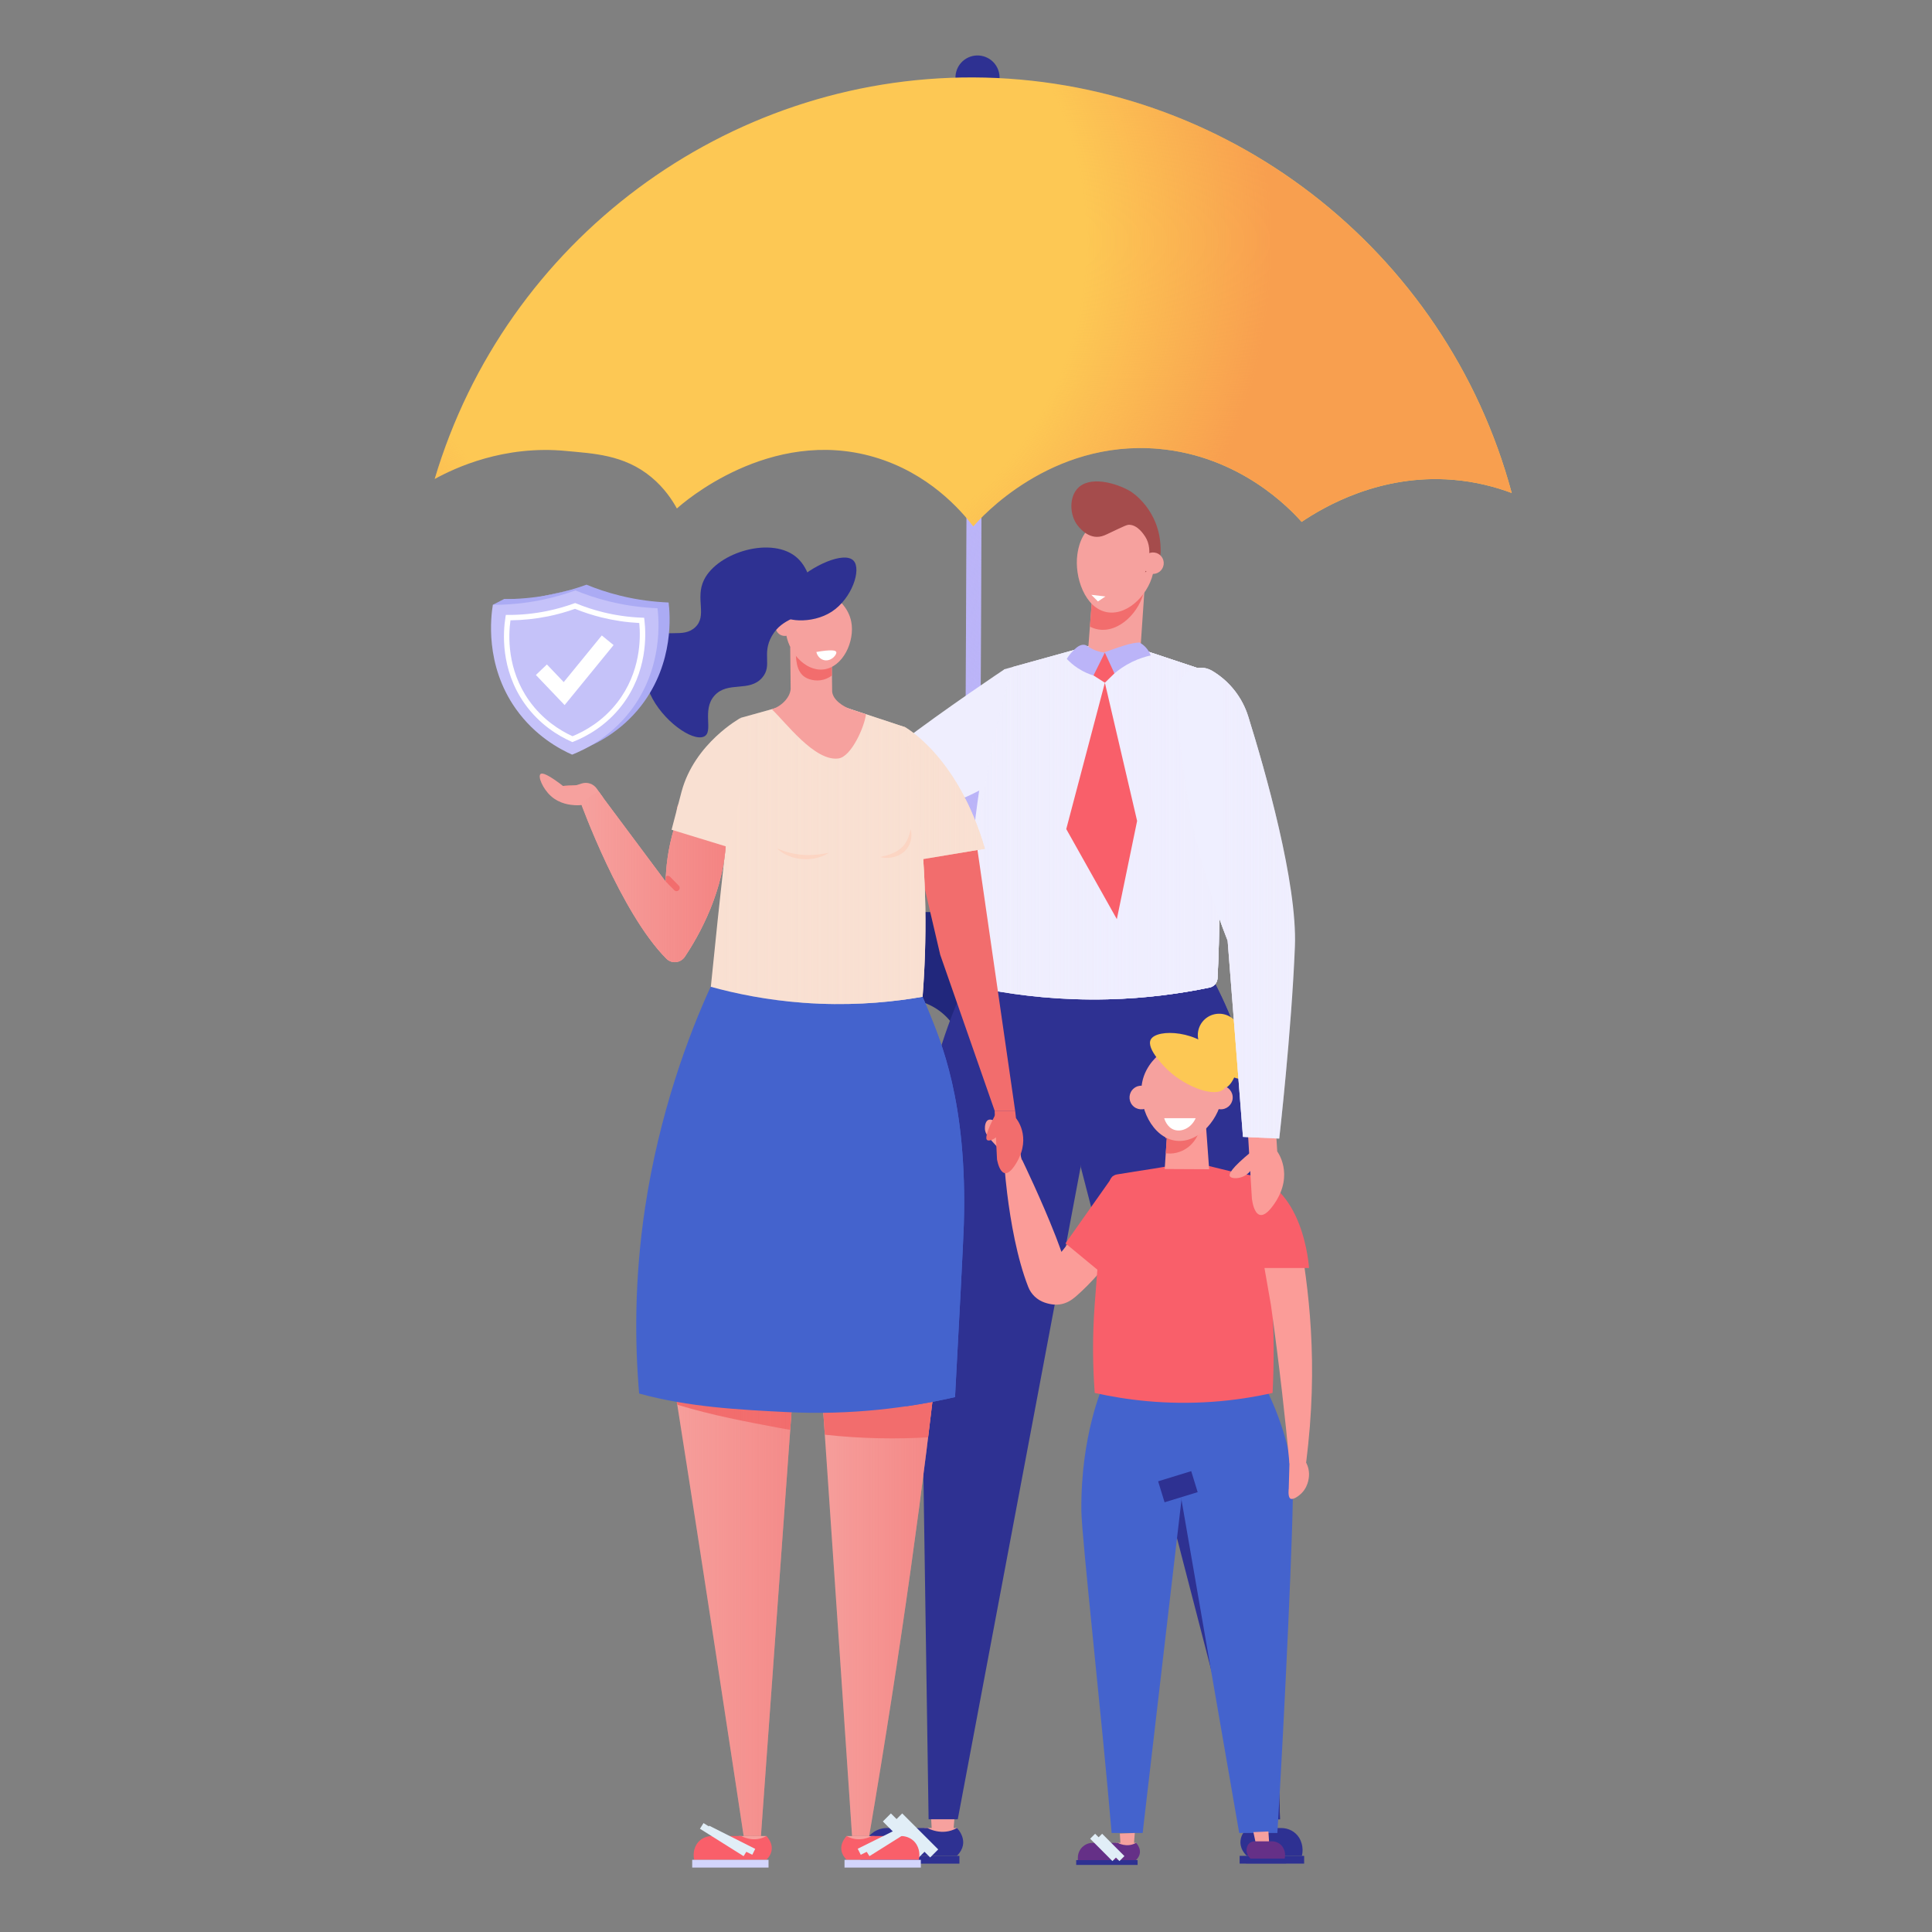 <svg width="120" height="120" viewBox="0 0 120 120" fill="none" xmlns="http://www.w3.org/2000/svg">
<rect x="0" y="0" width="120" height="120" fill="#808080" stroke="none"/>
<path d="M60.41 53.334L59.106 53.326L59.095 55.303L60.398 55.31L60.41 53.334Z" fill="#BBB4F8"/>
<path d="M56.145 70.448C56.138 70.448 56.131 70.448 56.124 70.448C53.549 70.437 51.463 68.333 51.474 65.759C51.482 63.852 52.746 62.57 52.891 62.43L53.539 63.097C53.493 63.142 52.411 64.21 52.405 65.764C52.396 67.826 54.066 69.51 56.129 69.519C56.134 69.519 56.14 69.519 56.145 69.519C58.199 69.519 59.876 67.852 59.885 65.796L60.098 16.166L61.028 16.17L60.814 65.8C60.802 68.366 58.71 70.448 56.145 70.448Z" fill="#BBB4F8"/>
<path d="M56.145 70.448C56.138 70.448 56.131 70.448 56.124 70.448C53.549 70.437 51.463 68.333 51.474 65.759C51.482 63.852 52.746 62.57 52.891 62.43L53.539 63.097C53.493 63.142 52.411 64.21 52.405 65.764C52.396 67.826 54.066 69.51 56.129 69.519C56.134 69.519 56.14 69.519 56.145 69.519C58.199 69.519 59.876 67.852 59.885 65.796L60.098 16.166L61.028 16.17L60.814 65.8C60.802 68.366 58.71 70.448 56.145 70.448Z" fill="url(#paint0_linear_1554_11)"/>
<path d="M53.215 62.763C53.058 62.915 51.947 64.07 51.939 65.761C51.929 68.084 53.803 69.973 56.126 69.983C58.449 69.993 60.339 68.119 60.349 65.797C60.361 62.752 60.374 59.707 60.387 56.662" stroke="#21277C" stroke-width="15.847" stroke-miterlimit="10"/>
<path d="M61.283 6.06C61.971 5.746 62.275 4.934 61.961 4.246C61.647 3.558 60.835 3.255 60.147 3.568C59.459 3.882 59.155 4.694 59.469 5.382C59.783 6.07 60.595 6.374 61.283 6.06Z" fill="#2E3192"/>
<path d="M35.197 28.013C36.788 28.17 38.76 28.22 40.466 29.646C41.266 30.314 41.754 31.056 42.043 31.584C42.406 31.253 47.815 26.488 54.304 28.391C57.663 29.376 59.659 31.664 60.454 32.696C60.899 32.178 65.237 27.301 71.939 27.876C77.043 28.314 80.144 31.625 80.847 32.414C82.235 31.48 85.707 29.436 90.228 29.799C91.666 29.914 92.903 30.25 93.895 30.62C89.822 15.476 76.049 4.868 60.456 4.809C45.096 4.751 31.398 14.943 27 29.748C28.26 29.061 31.303 27.628 35.197 28.013Z" fill="#FDC854"/>
<path d="M35.197 28.013C36.788 28.17 38.76 28.22 40.466 29.646C41.266 30.314 41.754 31.056 42.043 31.584C42.406 31.253 47.815 26.488 54.304 28.391C57.663 29.376 59.659 31.664 60.454 32.696C60.899 32.178 65.237 27.301 71.939 27.876C77.043 28.314 80.144 31.625 80.847 32.414C82.235 31.48 85.707 29.436 90.228 29.799C91.666 29.914 92.903 30.25 93.895 30.62C89.822 15.476 76.049 4.868 60.456 4.809C45.096 4.751 31.398 14.943 27 29.748C28.26 29.061 31.303 27.628 35.197 28.013Z" fill="url(#paint1_radial_1554_11)"/>
<path d="M59.444 113.541H57.412V114.036H59.444V113.541Z" fill="#F6A19E"/>
<path d="M59.435 113.541C59.435 113.541 60.317 114.389 59.435 115.27H54.19C54.165 115.167 54.053 114.657 54.358 114.154C54.603 113.748 54.972 113.588 55.094 113.541C55.931 113.541 56.768 113.541 57.606 113.541C57.606 113.541 58.515 114.073 59.435 113.541Z" fill="#2E3192"/>
<path d="M53.443 115.754H59.591V115.271H53.443V115.754Z" fill="#2E3192"/>
<path d="M55.095 113.541C54.273 113.541 53.608 114.207 53.608 115.028V115.27H54.41C54.394 115.09 54.392 114.81 54.488 114.489C54.638 113.989 54.943 113.677 55.095 113.541Z" fill="#2E3192"/>
<path d="M57.814 112.614L57.873 113.619L59.228 113.593L59.313 112.555L57.814 112.614Z" fill="#F6A19E"/>
<path d="M57.677 112.998H59.489L67.124 72.463L66.851 61.169L60.715 59.588C60.715 59.588 57.014 66.034 57.095 73.575C57.13 76.902 57.572 106.124 57.677 112.998Z" fill="#2E3192"/>
<path d="M76.997 115.752H81.002V115.271H76.997V115.752Z" fill="#2E3192"/>
<path d="M77.733 112.62L77.946 113.619L79.302 113.593L79.237 112.555L77.733 112.62Z" fill="#F6A19E"/>
<path d="M79.58 113.542C80.028 113.542 80.454 113.761 80.69 114.142C80.692 114.146 80.695 114.15 80.697 114.154C81.001 114.658 80.889 115.167 80.864 115.27H79.961H77.437C76.979 114.812 76.997 114.365 77.12 114.04C77.232 113.739 77.521 113.541 77.843 113.541H79.58V113.542Z" fill="#2E3192"/>
<path d="M79.501 112.999C79.315 106.369 78.423 74.799 78.27 70.776C78.086 65.922 75.481 61.117 75.481 61.117C73.751 61.286 67.784 61.27 65.942 61.117C65.792 63.057 66.385 66.647 66.439 68.948C66.486 70.965 66.929 70.738 67.123 72.465L77.634 113H79.501V112.999Z" fill="#2E3192"/>
<path d="M79.501 112.999C79.315 106.369 78.423 74.799 78.27 70.776C78.086 65.922 75.481 61.117 75.481 61.117C74.621 61.201 72.715 61.239 70.788 61.238L70.276 61.471C70.276 61.471 73.176 67.1 73.702 71.262C74.097 74.392 77.195 100.323 78.708 112.999H79.501Z" fill="#2E3192"/>
<path d="M56.454 113.752L55.954 114.252" stroke="#E1EEF7" stroke-width="3.162" stroke-miterlimit="10"/>
<path d="M57.156 113.752L56.656 114.252" stroke="#E1EEF7" stroke-width="3.162" stroke-miterlimit="10"/>
<path d="M46.91 50.876L45.793 50.991C45.793 50.991 44.532 52.039 42.795 50.971C41.057 49.903 43.035 49.638 43.035 49.638L46.584 49.275L46.91 50.876Z" fill="#F6A19E"/>
<path d="M44.837 49.748C43.857 48.655 43.507 48.496 43.376 48.576C43.197 48.687 43.233 49.377 43.705 49.724C44.035 49.968 44.489 49.978 44.837 49.748Z" fill="#F6A19E"/>
<path d="M62.387 41.572C62.387 41.572 58.709 44.02 55.855 46.2C53.956 47.651 51.642 48.443 49.252 48.487C48.939 48.493 48.621 48.503 48.298 48.518C45.304 48.655 45.786 48.897 43.7 49.462L43.38 51.158C43.38 51.158 53.602 52.856 60.797 49.116C67.993 45.375 62.387 41.572 62.387 41.572Z" fill="#EFEEFE"/>
<path d="M61.34 61.461C60.613 61.323 60.082 60.695 60.074 59.955C60.034 56.217 60.291 51.955 61.108 47.324C61.468 45.281 61.902 43.361 62.381 41.57C64.606 40.953 66.832 40.337 69.057 39.721L74.391 41.493C74.927 44.458 75.37 47.819 75.588 51.519C75.785 54.875 75.765 57.972 75.621 60.758C75.607 61.042 75.403 61.279 75.126 61.337C73.344 61.708 71.212 62.008 68.801 62.068C65.93 62.14 63.406 61.852 61.34 61.461Z" fill="#EFEEFE"/>
<path d="M61.34 61.462C60.613 61.324 60.082 60.696 60.074 59.956C60.034 56.218 60.615 51.956 61.432 47.325C61.792 45.282 62.407 43.223 62.886 41.432C65.111 40.816 66.832 40.339 69.058 39.723L74.392 41.495C74.928 44.46 75.371 47.821 75.589 51.521C75.786 54.877 75.766 57.974 75.623 60.761C75.608 61.044 75.404 61.281 75.127 61.339C73.345 61.71 71.213 62.01 68.802 62.07C65.93 62.141 63.406 61.852 61.34 61.462Z" fill="#EFEEFE"/>
<path d="M61.34 61.462C60.613 61.324 60.082 60.696 60.074 59.956C60.034 56.218 60.615 51.956 61.432 47.325C61.792 45.282 62.407 43.223 62.886 41.432C65.111 40.816 66.832 40.339 69.058 39.723L74.392 41.495C74.928 44.46 75.371 47.821 75.589 51.521C75.786 54.877 75.766 57.974 75.623 60.761C75.608 61.044 75.404 61.281 75.127 61.339C73.345 61.71 71.213 62.01 68.802 62.07C65.93 62.141 63.406 61.852 61.34 61.462Z" fill="url(#paint2_linear_1554_11)"/>
<path d="M61.34 61.462C60.613 61.324 60.082 60.696 60.074 59.956C60.034 56.218 60.615 51.956 61.432 47.325C61.792 45.282 62.407 43.223 62.886 41.432C65.111 40.816 66.832 40.339 69.058 39.723L74.392 41.495C74.928 44.46 75.371 47.821 75.589 51.521C75.786 54.877 75.766 57.974 75.623 60.761C75.608 61.044 75.404 61.281 75.127 61.339C73.345 61.71 71.213 62.01 68.802 62.07C65.93 62.141 63.406 61.852 61.34 61.462Z" fill="url(#paint3_linear_1554_11)"/>
<path d="M68.626 42.406L70.628 50.989L69.369 57.09L66.227 51.494L68.626 42.406Z" fill="#F95F6A"/>
<path d="M71.108 36.309L70.829 40.408L67.527 41.127L67.93 35.855L71.108 36.309Z" fill="#F6A19E"/>
<path d="M67.93 35.855L71.108 36.309L71.088 36.598C70.829 37.977 69.536 39.31 68.226 39.097C68.038 39.067 67.86 39.006 67.696 38.92L67.93 35.855Z" fill="#F26D6D"/>
<path d="M68.022 32.512C67.11 33.081 66.964 34.109 66.917 34.441C66.722 35.806 67.371 37.793 68.777 38.027C70.097 38.246 71.465 36.814 71.665 35.36C71.81 34.311 71.394 32.913 70.243 32.384C69.591 32.085 68.723 32.074 68.022 32.512Z" fill="#F6A19E"/>
<path d="M66.577 40.504C66.786 40.283 67.021 40.037 67.309 40.047C67.504 40.054 67.551 40.169 67.867 40.322C68.147 40.458 68.401 40.507 68.568 40.527C68.587 40.654 68.618 40.971 68.464 41.323C68.3 41.694 68.028 41.888 67.919 41.957C67.66 41.878 67.314 41.742 66.948 41.502C66.65 41.308 66.425 41.099 66.262 40.926C66.323 40.818 66.424 40.664 66.577 40.504Z" fill="#BBB4F8"/>
<path d="M71.173 40.218C71.028 40.059 70.876 39.961 70.772 39.904C70.651 39.913 70.512 39.929 70.36 39.957C70.144 39.996 69.983 40.045 69.869 40.08C69.339 40.244 68.686 40.482 68.568 40.526C68.624 40.731 68.711 40.981 68.851 41.251C68.971 41.484 69.102 41.675 69.22 41.827C69.476 41.61 69.835 41.347 70.301 41.119C70.746 40.901 71.153 40.78 71.472 40.71C71.428 40.59 71.341 40.403 71.173 40.218Z" fill="#BBB4F8"/>
<path d="M68.624 40.535L69.219 41.827L68.626 42.405L67.919 41.954L68.624 40.535Z" fill="#F95F6A"/>
<path d="M42.205 49.897C42.415 49.793 42.882 50.15 43.033 50.6C43.25 51.25 42.749 51.936 42.498 51.906C42.114 51.861 41.826 50.084 42.205 49.897Z" fill="#F6A19E"/>
<path d="M71.123 35.543C71.172 35.429 71.688 34.198 71.135 33.339C71.028 33.173 70.666 32.619 70.155 32.596C69.995 32.589 69.904 32.638 68.751 33.184C68.532 33.287 68.355 33.348 68.126 33.346C67.365 33.34 66.854 32.529 66.834 32.497C66.44 31.851 66.436 30.909 66.899 30.372C67.644 29.508 69.334 30 70.203 30.511C70.203 30.511 72.12 31.639 72.09 34.242C72.089 34.365 72.083 34.606 71.949 34.864C71.724 35.299 71.297 35.48 71.123 35.543Z" fill="#A54C4C"/>
<path d="M72.276 35.069C72.326 34.704 72.07 34.367 71.704 34.319C71.338 34.27 71.002 34.525 70.953 34.891C70.903 35.256 71.159 35.593 71.525 35.642C71.891 35.691 72.228 35.434 72.276 35.069Z" fill="#F6A19E"/>
<path d="M63.174 71.228C63.401 70.145 63.342 69.861 63.235 69.818C63.087 69.758 62.685 70.088 62.683 70.529C62.683 70.838 62.879 71.119 63.174 71.228Z" fill="#FB9C98"/>
<path d="M70.063 74.287C68.285 75.226 67.958 75.21 67.827 75.376C67.416 75.899 66.77 76.718 65.928 77.757C65.898 77.671 65.868 77.583 65.836 77.496C65.765 77.3 65.69 77.101 65.612 76.897C65.592 76.846 65.573 76.795 65.553 76.745C64.699 74.55 63.511 72.094 63.511 72.094L62.723 71.79L62.329 71.639C62.329 71.639 62.339 71.849 62.367 72.212C62.37 72.253 62.373 72.295 62.377 72.339C62.398 72.603 62.427 72.932 62.466 73.309C62.492 73.56 62.523 73.833 62.557 74.122C62.77 75.845 63.166 78.147 63.866 79.934C64.043 80.388 64.412 80.74 64.873 80.9C65.649 81.169 66.245 81.025 66.809 80.537C68.764 78.848 70.729 75.922 71.812 74.178C71.281 74.109 70.336 74.144 70.063 74.287Z" fill="#FB9C98"/>
<path d="M72.665 72.746C72.665 72.746 72.345 73.32 71.814 74.176C71.974 74.196 72.099 74.226 72.154 74.265C72.453 74.475 72.682 72.646 72.665 72.746Z" fill="#FB9C98"/>
<path d="M62.981 72.422L62.513 71.859C62.261 71.594 61.968 71.277 61.644 70.913C61.347 70.58 61.193 70.398 61.175 70.124C61.163 69.942 61.207 69.64 61.386 69.56C61.711 69.415 62.368 70.062 62.377 70.068C62.667 70.376 62.957 70.684 63.247 70.992C63.437 71.195 63.322 71.891 63.512 72.093C63.233 72.367 63.261 72.148 62.981 72.422Z" fill="#FB9C98"/>
<path d="M73.384 93.155L76.969 113.851H79.34C79.783 106.612 80.371 94.064 80.297 92.108C80.182 89.097 78.567 86.117 78.567 86.117C77.494 86.222 73.794 86.212 72.652 86.117C72.56 87.32 72.928 89.546 72.962 90.974C72.99 92.224 73.264 92.083 73.384 93.155Z" fill="#4463CD"/>
<path d="M69.045 113.851H70.972L73.384 93.155L73.226 86.594L68.491 86.117C68.491 86.117 67.115 89.167 67.166 93.843C67.182 95.458 68.46 106.907 69.045 113.851Z" fill="#4463CD"/>
<path d="M70.566 114.463H69.306V114.77H70.566V114.463Z" fill="#F6A19E"/>
<path d="M70.561 114.463C70.561 114.463 71.108 114.988 70.561 115.535H67.309C67.293 115.47 67.224 115.155 67.412 114.843C67.565 114.591 67.793 114.492 67.868 114.463C68.388 114.463 68.906 114.463 69.426 114.463C69.427 114.463 69.99 114.793 70.561 114.463Z" fill="#653087"/>
<path d="M66.845 115.834H70.658V115.535H66.845V115.834Z" fill="#2E3192"/>
<path d="M67.869 114.463C67.36 114.463 66.947 114.876 66.947 115.385V115.536H67.444C67.434 115.424 67.432 115.251 67.492 115.052C67.586 114.74 67.775 114.547 67.869 114.463Z" fill="#653087"/>
<path d="M69.556 113.886L69.593 114.51L70.433 114.493L70.485 113.85L69.556 113.886Z" fill="#F6A19E"/>
<path d="M77.395 115.738H79.879V115.44H77.395V115.738Z" fill="#2E3192"/>
<path d="M77.85 113.796L77.983 114.416L78.824 114.4L78.784 113.756L77.85 113.796Z" fill="#F6A19E"/>
<path d="M78.996 114.367C79.274 114.367 79.539 114.504 79.684 114.74C79.686 114.742 79.688 114.745 79.689 114.748C79.878 115.06 79.809 115.376 79.793 115.44H79.233H77.667C77.384 115.157 77.394 114.879 77.47 114.676C77.54 114.49 77.72 114.367 77.919 114.367H78.996Z" fill="#653087"/>
<path d="M68.713 114.592L68.403 114.901" stroke="#E1EEF7" stroke-width="1.961" stroke-miterlimit="10"/>
<path d="M69.148 114.592L68.838 114.901" stroke="#E1EEF7" stroke-width="1.961" stroke-miterlimit="10"/>
<path d="M75.392 66.482C75.392 66.482 76.268 65.042 75.723 64.289" stroke="#FDC854" stroke-width="2.65" stroke-miterlimit="10" stroke-linecap="round"/>
<path d="M75.379 66.428C75.395 66.374 75.57 65.804 76.155 65.602C76.659 65.427 77.087 65.657 77.154 65.695" stroke="#FDC854" stroke-width="2.65" stroke-miterlimit="10" stroke-linecap="round"/>
<path d="M67.995 86.517C67.874 84.899 67.842 83.041 67.995 80.993C68.201 78.228 68.416 75.374 68.932 73.35C68.986 73.141 69.159 72.982 69.372 72.947C70.818 72.698 72.503 72.5 73.924 72.137L77.857 73.101C78.355 75.24 78.786 77.753 78.987 80.581C79.142 82.748 79.136 84.741 79.042 86.517C77.949 86.763 76.707 86.968 75.332 87.066C72.407 87.278 69.895 86.942 67.995 86.517Z" fill="#F95F6A"/>
<path d="M75.102 72.624L72.342 72.61L72.608 68.65H74.814L75.102 72.624Z" fill="#FB9C98"/>
<path d="M72.547 68.375L72.39 70.707C73.088 70.597 73.795 70.104 74.147 69.473C74.329 69.148 74.43 68.76 74.444 68.375H72.547Z" fill="#F26D6D"/>
<path d="M76.563 68.229C76.598 67.824 76.298 67.469 75.893 67.434C75.488 67.4 75.133 67.7 75.098 68.105C75.063 68.509 75.363 68.864 75.768 68.899C76.173 68.933 76.529 68.634 76.563 68.229Z" fill="#F6A19E"/>
<path d="M71.365 68.731C71.675 68.469 71.715 68.005 71.454 67.695C71.192 67.385 70.728 67.345 70.418 67.606C70.107 67.868 70.068 68.332 70.329 68.642C70.591 68.953 71.055 68.992 71.365 68.731Z" fill="#F6A19E"/>
<path d="M72.961 91.691L73.361 92.995" stroke="#2E3192" stroke-width="2.15" stroke-miterlimit="10"/>
<path d="M72.408 71.627C72.43 71.63 72.451 71.636 72.473 71.639C72.749 71.67 73.02 71.631 73.28 71.538C74.088 71.247 74.598 70.444 74.589 69.585L74.584 69.121L72.571 69.219L72.408 71.627Z" fill="#F26D6D"/>
<path d="M72.135 65.385C72.021 65.467 71.159 66.11 70.943 67.222C70.656 68.699 71.567 70.687 73.06 70.855C74.489 71.016 75.813 69.437 75.928 67.935C76.028 66.605 75.2 65.055 73.983 64.828C73.126 64.668 72.369 65.216 72.135 65.385Z" fill="#F6A19E"/>
<path d="M71.479 64.563C71.154 65.155 72.448 66.378 72.577 66.498C73.681 67.527 75.494 68.2 76.038 67.62C76.329 67.31 76.23 66.672 75.977 66.106C75.882 65.894 75.764 65.69 75.638 65.52C74.515 63.996 71.861 63.867 71.479 64.563Z" fill="#FDC854"/>
<path d="M66.179 77.227L69.299 79.804L71.811 76.316L69.121 73.059L66.179 77.227Z" fill="#F95F6A"/>
<path d="M77.547 73.012C78.025 75.719 78.459 78.338 78.938 81.046C79.187 82.818 79.418 84.63 79.632 86.483C79.803 87.974 79.956 89.443 80.091 90.889L81.122 90.846C81.924 84.674 81.274 79.913 80.669 76.525C80.383 74.927 79.251 73.773 78.038 73.168L77.547 73.012Z" fill="#FB9C98"/>
<path d="M81.142 90.133L81.122 90.844C81.122 90.844 81.299 91.124 81.306 91.549C81.307 91.63 81.319 92.25 80.862 92.725C80.657 92.938 80.299 93.181 80.145 93.081C79.98 92.971 80.045 92.451 80.046 92.463L80.11 90.204L81.142 90.133Z" fill="#FB9C98"/>
<path d="M78.231 78.76H81.306C81.306 78.76 80.995 73.361 77.235 72.922C77.189 73.094 78.231 78.76 78.231 78.76Z" fill="#F95F6A"/>
<path d="M79.258 70.314L79.331 71.518C79.331 71.518 80.399 72.918 79.174 74.735C77.949 76.552 77.755 74.418 77.755 74.418L77.524 70.592L79.258 70.314Z" fill="#FB9C98"/>
<path d="M77.713 71.543C76.495 72.546 76.309 72.915 76.389 73.059C76.5 73.256 77.242 73.247 77.637 72.758C77.912 72.414 77.944 71.927 77.713 71.543Z" fill="#FB9C98"/>
<path d="M75.29 41.667C76.362 42.303 77.16 43.313 77.531 44.502C78.573 47.84 80.588 54.858 80.43 58.79C80.218 64.076 79.455 70.72 79.455 70.72L77.203 70.614C76.886 66.552 76.568 62.491 76.251 58.429C75.436 56.365 74.614 53.839 74.012 50.905C73.465 48.245 73.217 45.826 73.127 43.752C73.116 43.51 73.128 43.268 73.159 43.029L73.203 42.687C73.328 41.694 74.43 41.156 75.29 41.667Z" fill="#EFEEFE"/>
<path d="M75.29 41.667C76.362 42.303 77.16 43.313 77.531 44.502C78.573 47.84 80.588 54.858 80.43 58.79C80.218 64.076 79.455 70.72 79.455 70.72L77.203 70.614C76.886 66.552 76.568 62.491 76.251 58.429C75.436 56.365 74.614 53.839 74.012 50.905C73.465 48.245 73.217 45.826 73.127 43.752C73.116 43.51 73.128 43.268 73.159 43.029L73.203 42.687C73.328 41.694 74.43 41.156 75.29 41.667Z" fill="url(#paint4_linear_1554_11)"/>
<path opacity="0.57" d="M75.29 41.667C76.362 42.303 77.16 43.313 77.531 44.502C78.573 47.84 80.588 54.858 80.43 58.79C80.218 64.076 79.455 70.72 79.455 70.72L77.203 70.614C76.886 66.552 76.568 62.491 76.251 58.429C75.436 56.365 74.614 53.839 74.012 50.905C73.465 48.245 73.217 45.826 73.127 43.752C73.116 43.51 73.128 43.268 73.159 43.029L73.203 42.687C73.328 41.694 74.43 41.156 75.29 41.667Z" fill="url(#paint5_linear_1554_11)"/>
<path d="M44.143 63.31C44.143 63.31 39.123 68.984 41.126 81.353C43.129 93.722 46.19 114.038 46.19 114.038H47.263L50.193 73.413C50.193 73.413 51.948 69.969 52.057 62.961L44.143 63.31Z" fill="#F6A19E"/>
<path d="M47.609 114.039H45.872V114.462H47.609V114.039Z" fill="#F6A19E"/>
<path d="M47.602 114.039C47.602 114.039 48.355 114.764 47.602 115.517H43.118C43.097 115.428 43.001 114.992 43.261 114.563C43.263 114.56 43.265 114.556 43.267 114.553C43.47 114.226 43.838 114.039 44.223 114.039H46.037C46.038 114.039 46.816 114.494 47.602 114.039Z" fill="#F95F6A"/>
<path d="M42.994 115.998H47.735V115.516H42.994V115.998Z" fill="#D3D5FC"/>
<path d="M45.053 114.086C44.979 114.204 44.904 114.32 44.83 114.438" stroke="#E1EEF7" stroke-width="3.201" stroke-miterlimit="10"/>
<path d="M45.479 114.117C45.416 114.242 45.354 114.367 45.292 114.492" stroke="#E1EEF7" stroke-width="3.201" stroke-miterlimit="10"/>
<path d="M52.054 63.057C51.923 63.032 51.79 63.006 51.659 62.98L46.502 63.208C44.763 66.165 42.81 70.22 41.439 74.912C41.161 75.863 40.922 76.79 40.715 77.694C40.785 78.842 40.916 80.061 41.126 81.354C41.421 83.177 41.739 85.172 42.068 87.25C44.22 87.909 46.417 88.32 48.451 88.7C48.663 88.74 48.873 88.776 49.082 88.811L50.193 73.414C50.192 73.415 51.931 70 52.054 63.057Z" fill="#F26D6D"/>
<path d="M56.848 61.247C57.13 61.256 57.935 64.225 58.034 64.547C58.478 65.985 59.038 68.544 59.141 69.109C59.682 72.079 58.026 90.323 53.986 114.037H52.923C52.021 100.576 51.028 86.273 50.125 72.812C50.289 68.892 50.454 64.972 50.62 61.051L56.848 61.247Z" fill="#F6A19E"/>
<path opacity="0.56" d="M44.143 63.31C44.143 63.31 39.123 68.984 41.126 81.353C43.129 93.722 46.19 114.038 46.19 114.038H47.263L50.193 73.413C50.193 73.413 51.948 69.969 52.057 62.961L44.143 63.31Z" fill="url(#paint6_linear_1554_11)"/>
<path opacity="0.56" d="M56.848 61.247C57.13 61.256 57.935 64.225 58.034 64.547C58.478 65.985 59.038 68.544 59.141 69.109C59.682 72.079 58.026 90.323 53.986 114.037H52.923C52.021 100.576 51.028 86.273 50.125 72.812C50.289 68.892 50.454 64.972 50.62 61.051L56.848 61.247Z" fill="url(#paint7_linear_1554_11)"/>
<path d="M52.58 114.463H54.316V114.04H52.58V114.463Z" fill="#F6A19E"/>
<path d="M52.586 114.039C52.586 114.039 51.833 114.764 52.586 115.517H57.07C57.091 115.428 57.187 114.992 56.927 114.563C56.925 114.56 56.923 114.556 56.921 114.553C56.718 114.226 56.35 114.039 55.965 114.039H54.151C54.15 114.039 53.373 114.494 52.586 114.039Z" fill="#F95F6A"/>
<path d="M57.195 115.518H52.454V115.999H57.195V115.518Z" fill="#D3D5FC"/>
<path d="M55.136 114.086C55.21 114.204 55.285 114.32 55.359 114.438" stroke="#E1EEF7" stroke-width="3.201" stroke-miterlimit="10"/>
<path d="M54.709 114.117C54.771 114.242 54.834 114.367 54.896 114.492" stroke="#E1EEF7" stroke-width="3.201" stroke-miterlimit="10"/>
<path d="M59.142 69.113C59.039 68.547 58.478 65.988 58.035 64.55C58.008 64.462 57.927 64.174 57.819 63.803C57.316 63.75 56.812 63.696 56.308 63.642C56.19 63.581 55.992 63.498 55.736 63.475C55.403 63.445 55.14 63.53 55.007 63.585C53.772 63.382 52.504 63.151 51.203 62.892C50.982 62.848 50.764 62.793 50.55 62.732C50.408 66.093 50.267 69.454 50.126 72.814C50.483 78.15 50.856 83.618 51.231 89.112C53.575 89.371 55.736 89.387 57.65 89.275C58.987 78.375 59.471 70.92 59.142 69.113Z" fill="#F26D6D"/>
<path d="M53.292 61.821C53.167 61.776 52.96 61.721 52.703 61.732C52.369 61.747 52.12 61.867 51.995 61.938C50.744 61.902 49.456 61.845 48.132 61.762C46.769 61.676 45.509 61.224 44.229 61.1C42.717 64.337 40.932 69.274 40.07 74.984C39.387 79.507 39.434 83.467 39.698 86.554C42.757 87.402 45.973 87.563 48.868 87.707C52.927 87.909 56.482 87.427 59.319 86.775C59.607 81.444 59.828 77.215 59.864 76.083C60.106 68.356 58.372 64.56 57.7 62.863C57.505 62.372 57.331 61.973 57.215 61.71C55.907 61.747 54.6 61.784 53.292 61.821Z" fill="#4463CD"/>
<path d="M57.214 61.711C55.906 61.748 54.6 61.785 53.292 61.822C53.193 61.787 53.043 61.745 52.858 61.735C53.482 63.562 54.064 65.524 54.568 67.619C56.387 75.172 56.608 81.964 56.281 87.347C57.366 87.188 58.383 86.991 59.319 86.777C59.607 81.446 59.828 77.217 59.864 76.085C60.106 68.359 58.372 64.562 57.7 62.865C57.505 62.373 57.331 61.974 57.214 61.711Z" fill="#4463CD"/>
<path d="M60.503 51.334L63.052 68.986H61.778L58.399 59.303L56.075 49.361L60.503 51.334Z" fill="#F26D6D"/>
<path d="M63.052 68.984L63.106 69.454C63.106 69.454 64.091 70.586 63.15 72.198C62.208 73.809 61.926 72.006 61.926 72.006L61.778 68.984H63.052Z" fill="#F26D6D"/>
<path d="M61.845 69.182C61.226 70.374 61.203 70.725 61.314 70.811C61.466 70.929 62.046 70.674 62.191 70.159C62.292 69.798 62.155 69.406 61.845 69.182Z" fill="#F26D6D"/>
<path d="M56.668 53.471C56.616 53.27 56.566 53.067 56.516 52.861C55.822 49.997 56.296 47.379 56.171 45.135C56.171 45.135 59.497 46.926 61.173 52.719L56.668 53.471Z" fill="#F9E0D2"/>
<path d="M56.668 53.471C56.616 53.27 56.566 53.067 56.516 52.861C55.822 49.997 56.296 47.379 56.171 45.135C56.171 45.135 59.497 46.926 61.173 52.719L56.668 53.471Z" fill="url(#paint8_linear_1554_11)"/>
<path d="M36.045 48.779C34.902 48.754 34.627 48.869 34.603 48.985C34.57 49.146 34.981 49.492 35.429 49.409C35.742 49.351 35.99 49.099 36.045 48.779Z" fill="#FB9C98"/>
<path d="M37.48 49.563L36.67 49.89C36.458 49.956 36.117 50.037 35.7 50.012C35.464 49.998 34.774 49.949 34.214 49.441C33.709 48.983 33.398 48.233 33.571 48.08C33.674 47.988 34.011 48.052 35.164 48.969C35.486 48.867 35.808 48.766 36.13 48.664C36.475 48.555 36.852 48.681 37.063 48.976L37.48 49.563Z" fill="#F6A19E"/>
<path d="M57.304 61.912C55.59 62.211 53.413 62.442 50.899 62.341C50.566 62.328 50.227 62.309 49.883 62.283C47.656 62.118 45.724 61.725 44.151 61.293C44.428 58.523 44.722 55.727 45.035 52.909C45.344 50.11 45.665 47.337 45.998 44.59L48.398 43.922L50.598 43.309C52.461 43.925 54.323 44.54 56.186 45.157C56.517 46.696 56.806 48.344 57.026 50.092C57.582 54.505 57.569 58.5 57.304 61.912Z" fill="#F9E0D2"/>
<path d="M57.304 61.912C55.59 62.211 53.413 62.442 50.899 62.341C50.566 62.328 50.227 62.309 49.883 62.283C47.656 62.118 45.724 61.725 44.151 61.293C44.428 58.523 44.722 55.727 45.035 52.909C45.344 50.11 45.665 47.337 45.998 44.59L48.398 43.922L50.598 43.309C52.461 43.925 54.323 44.54 56.186 45.157C56.517 46.696 56.806 48.344 57.026 50.092C57.582 54.505 57.569 58.5 57.304 61.912Z" fill="url(#paint9_linear_1554_11)"/>
<path d="M49.109 42.785L49.082 40.195L51.654 40.07L51.687 42.963C51.743 43.487 52.383 43.901 52.882 44.066L53.786 44.365C53.691 45.165 52.873 46.988 52.092 47.107C50.609 47.33 48.773 44.826 47.936 44.052C48.487 43.898 49.073 43.356 49.109 42.785Z" fill="#F6A19E"/>
<path d="M49.428 40.473L49.423 40.068L51.644 40.162L51.669 41.962C51.46 42.114 51.224 42.216 50.965 42.252C50.724 42.285 50.486 42.257 50.258 42.181C49.545 41.945 49.437 41.223 49.428 40.473Z" fill="#F26D6D"/>
<path d="M51.901 37.118C51.994 37.185 52.697 37.709 52.873 38.617C53.108 39.822 52.364 41.445 51.146 41.581C49.98 41.712 48.899 40.424 48.806 39.198C48.724 38.112 49.4 36.847 50.394 36.662C51.092 36.532 51.71 36.979 51.901 37.118Z" fill="#F6A19E"/>
<path d="M48.177 38.981C48.15 38.669 48.382 38.394 48.694 38.367C49.006 38.34 49.28 38.572 49.307 38.884C49.334 39.196 49.103 39.47 48.79 39.497C48.478 39.524 48.203 39.293 48.177 38.981Z" fill="#F6A19E"/>
<path d="M53.014 34.823C53.523 35.363 52.915 37.178 51.656 37.996C50.432 38.789 48.6 38.637 48.318 37.979C48.085 37.436 48.927 36.602 49.269 36.263C50.444 35.1 52.452 34.228 53.014 34.823Z" fill="#2E3192"/>
<path d="M40.392 43.124C39.891 42.034 39.715 40.427 40.554 39.687C41.359 38.976 42.407 39.681 43.178 38.962C43.949 38.245 43.165 37.177 43.723 36.026C44.574 34.273 48.023 33.264 49.539 34.672C50.234 35.316 50.612 36.551 50.228 37.456C49.776 38.521 48.628 38.289 47.938 39.508C47.303 40.63 47.99 41.332 47.344 42.087C46.544 43.023 45.201 42.277 44.372 43.211C43.569 44.116 44.352 45.469 43.721 45.751C43 46.071 41.14 44.755 40.392 43.124Z" fill="#2E3192"/>
<path d="M42.821 49.149C42.493 49.759 42.149 50.522 41.875 51.428C41.482 52.726 41.364 53.882 41.344 54.76C39.95 52.89 38.557 51.019 37.163 49.149L36.067 49.846C36.067 49.846 38.54 56.69 41.391 59.548C41.721 59.878 42.272 59.819 42.532 59.431C43.386 58.163 45.044 55.281 45.105 51.955C45.126 50.832 45.004 49.263 44.139 48.916C43.693 48.737 43.181 48.944 42.821 49.149Z" fill="#F6A19E"/>
<path d="M42.821 49.149C42.493 49.759 42.149 50.522 41.875 51.428C41.482 52.726 41.364 53.882 41.344 54.76C39.95 52.89 38.557 51.019 37.163 49.149L36.067 49.846C36.067 49.846 38.54 56.69 41.391 59.548C41.721 59.878 42.272 59.819 42.532 59.431C43.386 58.163 45.044 55.281 45.105 51.955C45.126 50.832 45.004 49.263 44.139 48.916C43.693 48.737 43.181 48.944 42.821 49.149Z" fill="#F6A19E"/>
<path opacity="0.56" d="M42.821 49.149C42.493 49.759 42.149 50.522 41.875 51.428C41.482 52.726 41.364 53.882 41.344 54.76C39.95 52.89 38.557 51.019 37.163 49.149L36.067 49.846C36.067 49.846 38.54 56.69 41.391 59.548C41.721 59.878 42.272 59.819 42.532 59.431C43.386 58.163 45.044 55.281 45.105 51.955C45.126 50.832 45.004 49.263 44.139 48.916C43.693 48.737 43.181 48.944 42.821 49.149Z" fill="url(#paint10_linear_1554_11)"/>
<path d="M45.21 52.608C45.487 51.85 45.687 51.156 45.77 50.602C46.242 47.451 45.998 44.592 45.998 44.592C45.998 44.592 43.138 46.154 42.331 49.178C42.104 50.027 41.896 50.827 41.713 51.537L45.21 52.608Z" fill="#F9E0D2"/>
<path d="M41.615 54.453C41.544 54.382 41.434 54.379 41.356 54.439C41.351 54.545 41.347 54.648 41.346 54.748L41.881 55.292C41.92 55.331 41.97 55.351 42.021 55.351C42.072 55.351 42.121 55.331 42.16 55.292C42.237 55.213 42.237 55.087 42.16 55.008L41.615 54.453Z" fill="#F26D6D"/>
<g opacity="0.42">
<path d="M48.277 52.697C48.404 52.759 48.533 52.808 48.664 52.851C48.792 52.897 48.925 52.932 49.055 52.967C49.317 53.031 49.582 53.074 49.85 53.093C49.916 53.099 49.983 53.105 50.05 53.104C50.117 53.105 50.184 53.109 50.252 53.108C50.385 53.102 50.521 53.102 50.656 53.088C50.927 53.071 51.195 53.016 51.477 52.977C51.235 53.12 50.969 53.236 50.688 53.295C50.409 53.363 50.118 53.382 49.83 53.359C49.541 53.337 49.256 53.274 48.99 53.163C48.857 53.108 48.729 53.044 48.607 52.968C48.487 52.89 48.37 52.807 48.277 52.697Z" fill="#FFC5AE"/>
</g>
<g opacity="0.42">
<path d="M56.56 51.508C56.633 51.748 56.627 52.014 56.556 52.266C56.482 52.516 56.334 52.755 56.127 52.928C55.918 53.097 55.669 53.207 55.417 53.254C55.291 53.281 55.161 53.278 55.037 53.287C54.91 53.275 54.785 53.264 54.664 53.239C54.784 53.199 54.903 53.172 55.02 53.145L55.189 53.089C55.245 53.069 55.303 53.06 55.355 53.034C55.461 52.987 55.569 52.951 55.664 52.89C55.713 52.862 55.765 52.84 55.807 52.804C55.85 52.771 55.897 52.742 55.939 52.706C56.108 52.567 56.24 52.388 56.342 52.186C56.368 52.135 56.388 52.081 56.413 52.029C56.432 51.974 56.455 51.921 56.471 51.864C56.509 51.748 56.535 51.63 56.56 51.508Z" fill="#FFC5AE"/>
</g>
<path d="M50.706 40.495C50.764 40.764 50.971 40.968 51.221 41.01C51.646 41.081 51.998 40.646 51.941 40.495C51.902 40.392 51.639 40.333 50.706 40.495Z" fill="white"/>
<path d="M72.31 69.453C72.325 69.508 72.476 70.019 72.928 70.173C73.394 70.334 74.004 70.053 74.265 69.453C73.613 69.453 72.962 69.453 72.31 69.453Z" fill="white"/>
<path d="M67.784 36.945L68.195 37.357L68.658 37.048L67.784 36.945Z" fill="white"/>
<path d="M30.611 37.566L31.302 37.21H32.869L36.127 36.502L31.66 37.531L30.841 37.883L30.611 37.566Z" fill="#ABABF4"/>
<path d="M41.529 37.421H41.514C40.667 37.387 39.643 37.276 38.509 36.995C37.721 36.801 37.025 36.561 36.429 36.316C35.822 36.536 35.117 36.747 34.321 36.91C33.176 37.143 32.149 37.213 31.302 37.212C31.191 37.894 30.776 40.917 32.735 43.679C33.925 45.358 35.447 46.17 36.225 46.517C37.017 46.202 38.571 45.454 39.831 43.826C41.901 41.144 41.612 38.106 41.529 37.421Z" fill="#ABABF4"/>
<path d="M40.824 37.777C39.977 37.743 38.953 37.631 37.819 37.351C37.031 37.157 36.335 36.916 35.739 36.672C35.132 36.891 34.427 37.103 33.631 37.265C32.486 37.499 31.459 37.568 30.611 37.567C30.501 38.249 30.086 41.272 32.044 44.035C33.235 45.714 34.757 46.526 35.535 46.873C36.327 46.557 37.881 45.81 39.14 44.181C41.212 41.502 40.922 38.465 40.839 37.779" fill="#C5C2F9"/>
<path d="M35.552 46.092L35.487 46.063C34.667 45.698 33.5 44.992 32.587 43.705C31.071 41.567 31.249 39.237 31.395 38.335L31.418 38.193H31.562C32.372 38.199 33.185 38.113 33.978 37.952C34.549 37.835 35.116 37.675 35.664 37.477L35.725 37.455L35.784 37.48C36.324 37.7 36.883 37.884 37.449 38.023C38.233 38.217 39.042 38.332 39.852 38.365L40.008 38.368L40.026 38.512C40.136 39.42 40.218 41.755 38.614 43.829C37.648 45.078 36.452 45.735 35.618 46.066L35.552 46.092ZM31.705 38.529C31.574 39.474 31.489 41.577 32.86 43.511C33.706 44.703 34.782 45.372 35.559 45.728C36.35 45.404 37.453 44.781 38.346 43.625C39.797 41.75 39.799 39.645 39.706 38.696C38.917 38.656 38.131 38.54 37.367 38.351C36.807 38.212 36.251 38.032 35.716 37.816C35.171 38.01 34.609 38.167 34.043 38.282C33.277 38.437 32.491 38.521 31.705 38.529Z" fill="white"/>
<path d="M35.069 43.794L33.285 41.924L33.969 41.271L35.014 42.366L37.378 39.469L38.111 40.067L35.069 43.794Z" fill="white"/>
<defs>
<linearGradient id="paint0_linear_1554_11" x1="96.875" y1="44.815" x2="38.532" y2="42.521" gradientUnits="userSpaceOnUse">
<stop offset="0.59" stop-color="#BBB4F8"/>
<stop offset="0.644" stop-color="#BBB4F8" stop-opacity="0"/>
</linearGradient>
<radialGradient id="paint1_radial_1554_11" cx="0" cy="0" r="1" gradientUnits="userSpaceOnUse" gradientTransform="translate(45.999 14.983) scale(44.716 44.712)">
<stop offset="0.479" stop-color="#F89F4F" stop-opacity="0"/>
<stop offset="0.736" stop-color="#F89F4F"/>
</radialGradient>
<linearGradient id="paint2_linear_1554_11" x1="60.073" y1="50.901" x2="75.733" y2="50.901" gradientUnits="userSpaceOnUse">
<stop offset="0.006" stop-color="#EFEEFE" stop-opacity="0"/>
<stop offset="1" stop-color="#EFEEFE"/>
</linearGradient>
<linearGradient id="paint3_linear_1554_11" x1="60.073" y1="50.901" x2="75.733" y2="50.901" gradientUnits="userSpaceOnUse">
<stop offset="0.006" stop-color="#EFEEFE" stop-opacity="0"/>
<stop offset="1" stop-color="#EFEEFE"/>
</linearGradient>
<linearGradient id="paint4_linear_1554_11" x1="73.122" y1="56.095" x2="80.439" y2="56.095" gradientUnits="userSpaceOnUse">
<stop offset="0.393" stop-color="#EFEEFE"/>
<stop offset="1" stop-color="#EFEEFE" stop-opacity="0"/>
</linearGradient>
<linearGradient id="paint5_linear_1554_11" x1="73.122" y1="56.095" x2="80.439" y2="56.095" gradientUnits="userSpaceOnUse">
<stop offset="0.393" stop-color="#EFEEFE"/>
<stop offset="1" stop-color="#EFEEFE" stop-opacity="0"/>
</linearGradient>
<linearGradient id="paint6_linear_1554_11" x1="40.654" y1="88.499" x2="52.056" y2="88.499" gradientUnits="userSpaceOnUse">
<stop offset="0.006" stop-color="#F26D6D" stop-opacity="0"/>
<stop offset="1" stop-color="#F26D6D"/>
</linearGradient>
<linearGradient id="paint7_linear_1554_11" x1="50.126" y1="87.544" x2="59.241" y2="87.544" gradientUnits="userSpaceOnUse">
<stop offset="0.006" stop-color="#F26D6D" stop-opacity="0"/>
<stop offset="1" stop-color="#F26D6D"/>
</linearGradient>
<linearGradient id="paint8_linear_1554_11" x1="56.128" y1="49.303" x2="61.174" y2="49.303" gradientUnits="userSpaceOnUse">
<stop offset="0.006" stop-color="#F9E0D2" stop-opacity="0"/>
<stop offset="1" stop-color="#F9E0D2"/>
</linearGradient>
<linearGradient id="paint9_linear_1554_11" x1="44.151" y1="52.837" x2="57.481" y2="52.837" gradientUnits="userSpaceOnUse">
<stop offset="0.006" stop-color="#F9E0D2" stop-opacity="0"/>
<stop offset="1" stop-color="#F9E0D2"/>
</linearGradient>
<linearGradient id="paint10_linear_1554_11" x1="36.068" y1="54.305" x2="45.109" y2="54.305" gradientUnits="userSpaceOnUse">
<stop offset="0.006" stop-color="#F26D6D" stop-opacity="0"/>
<stop offset="1" stop-color="#F26D6D"/>
</linearGradient>
</defs>
</svg>
